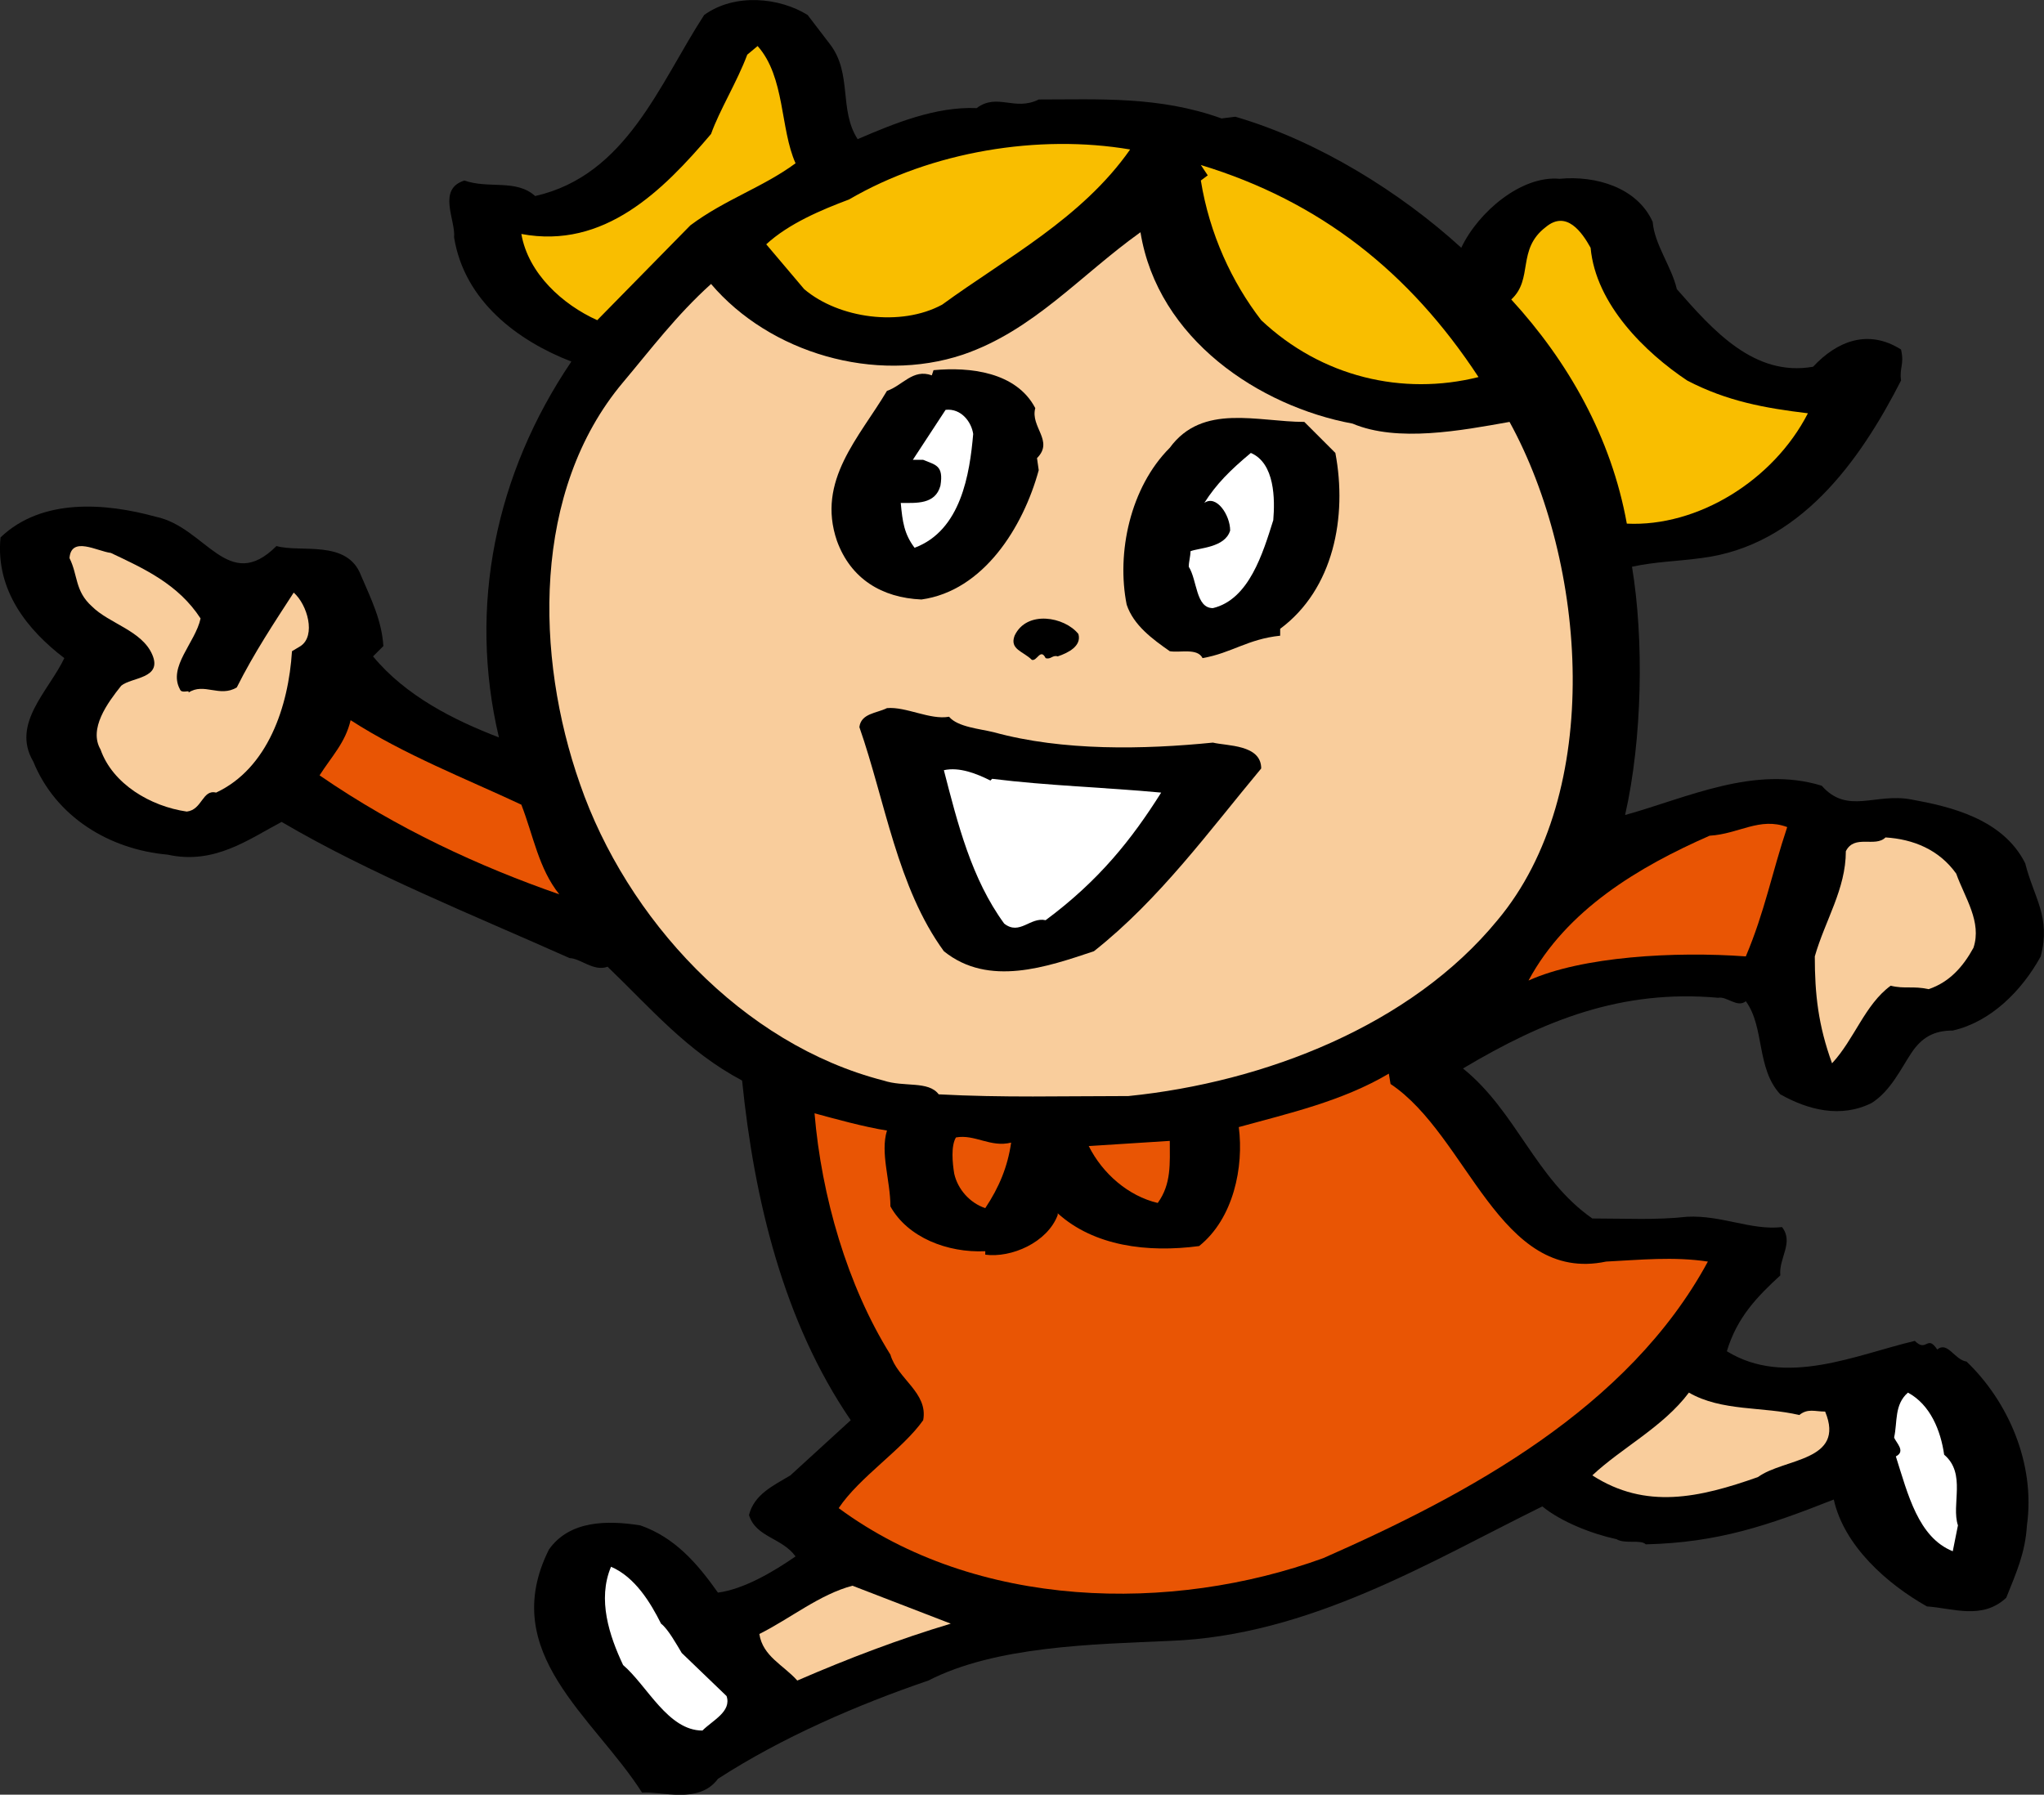 <svg id="_レイヤー_2" data-name="レイヤー 2" xmlns="http://www.w3.org/2000/svg" viewBox="0 0 118.52 104.09"><rect x="0" y="0" width="118.52" height="104.09" fill="#333333" stroke="none"/><defs><style>.cls-1{fill:#f9cd9c}.cls-2{fill:#e95504}.cls-3{fill:#fff}</style></defs><g id="_デザイン" data-name="デザイン"><path d="M48.13 2.57c1.3 1.7.5 3.8 1.6 5.5 2.1-.9 4.5-1.9 6.9-1.8 1.2-.9 2.2.2 3.6-.5 3.5 0 7-.2 10.6 1.1l.8-.1c4.8 1.4 9.6 4.4 13.1 7.6 1-2.1 3.5-4.2 5.7-4 2.1-.2 4.5.5 5.4 2.5.1 1.3 1.1 2.6 1.4 3.9 2.1 2.4 4.5 5.1 7.9 4.5 1.4-1.5 3.2-2.2 5.1-1 .2.9-.1 1 0 1.8-2.4 4.7-5.9 9.6-11.6 10.3-1.5.2-2.6.2-4 .5.7 4.2.6 10-.4 14.4 3.6-1 7.5-2.9 11.4-1.7 1.5 1.7 3.1.4 5.2.8 2.2.4 5.3 1.1 6.6 3.7.5 2 1.5 3.1.9 5.4-1.1 2-2.9 3.8-5.1 4.3-1.1 0-1.8.4-2.4 1.3-.6.9-1.2 2.2-2.3 2.9-1.8.9-3.7.4-5.3-.5-1.4-1.5-.9-3.9-2-5.4-.5.4-1.1-.3-1.6-.2-5.6-.5-10.1 1.3-14.8 4.1 3.1 2.5 4.2 6.4 7.5 8.7 2 0 3.7.1 5.5-.1 2-.1 3.7.8 5.5.6.7.9-.2 1.8-.1 2.8-1.3 1.2-2.5 2.4-3.1 4.4 3.4 2.1 7.5.2 10.9-.6.7.7.7-.4 1.3.5.6-.5 1 .6 1.7.7 2.4 2.3 4 5.9 3.5 9.5-.1 1.6-.6 2.7-1.2 4.2-1.4 1.3-3.1.6-4.6.5-2.3-1.3-4.8-3.5-5.4-6.2-3.8 1.5-6.7 2.5-10.9 2.6-.3-.3-1.2 0-1.7-.3-1.4-.3-3.2-1-4.3-1.9-6.5 3.2-13.5 7.5-21.6 7.8-4.5.2-10.1.3-14 2.3-4.1 1.4-8.5 3.3-12.2 5.7-1.1 1.5-3.3.7-4.4.8-2.8-4.4-8.4-8.1-5.4-14.1 1.2-1.7 3.4-1.7 5.3-1.4 2 .7 3.3 2.2 4.5 3.9 1.5-.2 3.2-1.2 4.5-2.1-.8-1.1-2.3-1.1-2.7-2.4.3-1.2 1.4-1.7 2.4-2.3l3.5-3.2c-3.9-5.7-5.6-12.8-6.3-19.7-3.2-1.7-5.3-4.2-7.8-6.6-.8.3-1.6-.5-2.2-.5-5.6-2.5-11.6-4.9-16.7-7.9-1.9 1-3.9 2.5-6.6 1.9-3.4-.3-6.5-2.2-7.8-5.4-1.3-2.2.9-4.1 1.8-6-2.1-1.6-4-3.9-3.7-7 2.4-2.3 6.1-2 9-1.2 2.9.6 4.2 4.5 7 1.7 1.4.4 4.1-.4 4.9 1.7.6 1.4 1.2 2.6 1.3 4.1l-.6.6c1.9 2.3 4.7 3.7 7.3 4.7-1.8-7.6-.2-15.3 4.2-21.8-3.1-1.2-6.2-3.5-6.8-7.2.1-1-1-2.8.6-3.3 1.4.5 3-.1 4.1.9 5.3-1.2 7.2-6.5 9.8-10.5 1.8-1.3 4.4-1 6 0l1.3 1.7z"/><path d="M46.13 9.47c-1.9 1.4-4.1 2.1-6.1 3.6l-5.4 5.5c-2-.9-4-2.7-4.4-5 4.8.9 8.2-2.5 11-5.8.5-1.4 1.5-3 2.1-4.6l.6-.5c1.6 1.8 1.3 4.8 2.2 6.8zm19.4-.8c-2.8 4-7.2 6.3-10.9 9-2.4 1.3-6 .8-8-.9l-2.2-2.6c1.3-1.2 3.2-2 4.8-2.6 4.8-2.8 11-3.8 16.3-2.9zm20.2 13.2c-4.4 1.1-9.1 0-12.6-3.3-1.7-2.2-3-5-3.5-8.1l.4-.3-.4-.6c6.9 2.1 12.1 6.2 16.1 12.3zm6.5-7.5c.3 3.3 3.2 6.1 5.6 7.7 2.3 1.2 4.5 1.6 7 1.9-2 3.9-6.4 6.6-10.5 6.4-.9-5-3.4-9.4-6.7-13 1.3-1.2.3-2.9 2-4.2 1.2-1 2.1.3 2.6 1.2z" fill="#f9be00"/><path class="cls-1" d="M78.43 24.57c2.6 1.1 6.3.4 9.1-.1 4.5 8.2 5.5 21.5-.7 28.9-5 6.1-13.5 9.4-21.4 10.2-3.8 0-7.3.1-11-.1-.6-.8-2-.4-3.2-.8-8.2-2.1-14.9-9.4-17.6-17.2-2.6-7.4-2.8-17 2.5-23.3 1.6-1.9 3.1-3.9 5.1-5.7 3.4 4 9.5 5.8 14.6 4.1 4.1-1.4 6.8-4.6 10.3-7.1 1 6.2 6.9 10.1 12.3 11.1z"/><path d="M60.03 23.67c-.3 1.1 1.1 1.9.1 2.9l.1.7c-.9 3.3-3.2 7-6.8 7.5-2.3-.1-4.1-1.2-4.9-3.4-1.2-3.5 1.3-6 2.9-8.7.9-.3 1.5-1.3 2.6-.9l.1-.3c2.1-.2 4.8.1 5.9 2.2z"/><path class="cls-3" d="M56.43 25.17c-.2 2.3-.7 5.6-3.4 6.6-.6-.8-.7-1.5-.8-2.6.9 0 2 .1 2.3-1 .2-1.2-.3-1.2-1-1.5h-.6l1.9-2.9c.9-.1 1.5.7 1.6 1.4z"/><path d="M77.43 26.27c.7 3.7-.1 7.9-3.2 10.2v.4c-1.9.2-2.8 1-4.5 1.3-.3-.6-1.3-.3-1.9-.4-1-.7-2.1-1.5-2.5-2.7-.6-3 .2-6.8 2.5-9.1 1.9-2.6 5.1-1.5 7.8-1.5l1.8 1.8z"/><path class="cls-3" d="M73.83 30.17c-.6 1.9-1.4 4.6-3.5 5.1-1 0-.9-1.6-1.4-2.4 0-.3.1-.6.1-.9.5-.2 2-.2 2.3-1.2 0-.9-.8-2.1-1.5-1.6.7-1.1 1.5-1.9 2.7-2.9 1.4.6 1.4 2.7 1.3 3.9z"/><path class="cls-1" d="M11.63 35.87c-.3 1.4-1.9 2.8-1.2 4.1.1.3.6 0 .5.2.9-.6 1.8.3 2.8-.3 1-2 2.2-3.8 3.3-5.5.8.7 1.3 2.5.4 3.1l-.5.3c-.2 3.2-1.4 6.8-4.4 8.2-.8-.2-.8 1-1.7 1.1-2.1-.3-4.3-1.6-5-3.6-.7-1.2.4-2.7 1.2-3.7.6-.5 2.4-.4 1.8-1.8-.6-1.4-2.5-1.8-3.5-2.8-1-.9-.8-1.8-1.3-2.8.1-1.3 1.6-.4 2.4-.3 1.9.9 3.9 1.8 5.2 3.8z"/><path d="M62.53 36.77c.2.7-.6 1.1-1.2 1.3-.3-.1-.4.2-.7.1-.3-.6-.5.2-.8.1-.5-.5-1.3-.6-1-1.4.7-1.5 2.9-1.1 3.7-.1zm-7.5 4.8c.5.6 1.8.7 2.6.9 4 1.1 8.7 1 12.7.6.8.2 2.8.1 2.8 1.5-3 3.6-5.9 7.6-9.7 10.6-2.7.9-6.1 2.1-8.7 0-2.7-3.7-3.4-8.7-4.9-13 .1-.8 1-.8 1.6-1.1 1.1-.1 2.5.7 3.6.5z"/><path class="cls-2" d="M30.23 46.67c.7 1.8 1 3.7 2.2 5.2-4.6-1.6-9.4-3.8-13.9-6.9.7-1.1 1.5-1.9 1.8-3.2 3.1 2 6.7 3.4 9.9 4.9z"/><path class="cls-3" d="M57.43 45.27l.1-.1c3.2.4 6.6.5 9.8.8-1.7 2.7-3.6 5.1-6.7 7.4-.9-.2-1.5.9-2.4.2-1.9-2.6-2.7-5.8-3.5-8.9.9-.2 1.9.2 2.7.6z"/><path class="cls-2" d="M103.63 47.97c-.9 2.7-1.3 4.9-2.4 7.5-4.1-.3-9.5 0-12.6 1.4 2.2-4.1 6.4-6.6 10.5-8.4 1.7-.1 2.9-1.1 4.5-.5z"/><path class="cls-1" d="M113.43 50.67c.5 1.4 1.5 2.8 1 4.3-.6 1.1-1.4 2-2.6 2.4-.9-.2-1.4 0-2.2-.2-1.5 1.1-2.1 3.1-3.4 4.5-.8-2.2-1-4-1-6.2.6-2.1 1.8-3.9 1.8-6.1.5-1 1.7-.2 2.3-.8 1.6.1 3.1.7 4.1 2.1z"/><path class="cls-2" d="M80.63 62.87c4.5 3 6.3 11.6 12.5 10.3 2-.1 3.9-.3 5.9 0-4.6 8.5-13.9 13.5-22.3 17.2-8.8 3.2-20.1 3-28.1-2.9 1.2-1.8 3.7-3.4 4.9-5.1.3-1.6-1.5-2.4-1.9-3.8-2.5-4-4-9.2-4.4-14 1.1.3 2.9.8 4.2 1-.4 1.3.2 2.9.2 4.4 1 1.8 3.3 2.7 5.5 2.6v.2c1.5.2 3.6-.7 4.2-2.3v-.1c2.1 1.9 5.2 2.3 8.2 1.9 2-1.6 2.6-4.6 2.3-6.9 2.9-.8 6-1.5 8.7-3.1l.1.6z"/><path class="cls-2" d="M58.63 66.27c-.2 1.4-.7 2.6-1.5 3.8-.9-.3-1.6-1.1-1.8-2-.1-.6-.2-1.6.1-2.1 1.1-.2 2 .6 3.2.3zm9.2-.1c0 1.3.1 2.5-.7 3.6-1.7-.4-3.2-1.7-4-3.3 1.5-.1 3.1-.2 4.7-.3z"/><path class="cls-1" d="M104.33 82.07c.5-.4.9-.2 1.5-.2 1.2 2.9-2.4 2.7-3.9 3.8-3.4 1.2-6.5 1.9-9.6-.1 1.7-1.6 4.1-2.8 5.6-4.8 1.9 1.1 4.3.8 6.4 1.3z"/><path class="cls-3" d="M112.73 84.37c1.3 1.1.4 2.9.8 4.1l-.3 1.5c-2-.8-2.6-3.3-3.3-5.5.6-.3 0-.8-.1-1.1.2-.9 0-1.9.8-2.6 1.3.7 1.9 2.2 2.1 3.6zm-74.4 9.8c.4.3.9 1.2 1.2 1.7l2.6 2.5c.3.9-.8 1.4-1.4 2-2 0-3.2-2.6-4.6-3.8-.8-1.7-1.5-3.8-.7-5.7 1.4.6 2.3 2.1 2.9 3.3z"/><path class="cls-1" d="M55.13 94.17c-3 .9-5.9 2-8.9 3.3-.8-.9-2-1.4-2.2-2.7 1.8-.9 3.5-2.3 5.4-2.8l5.7 2.2z"/></g></svg>